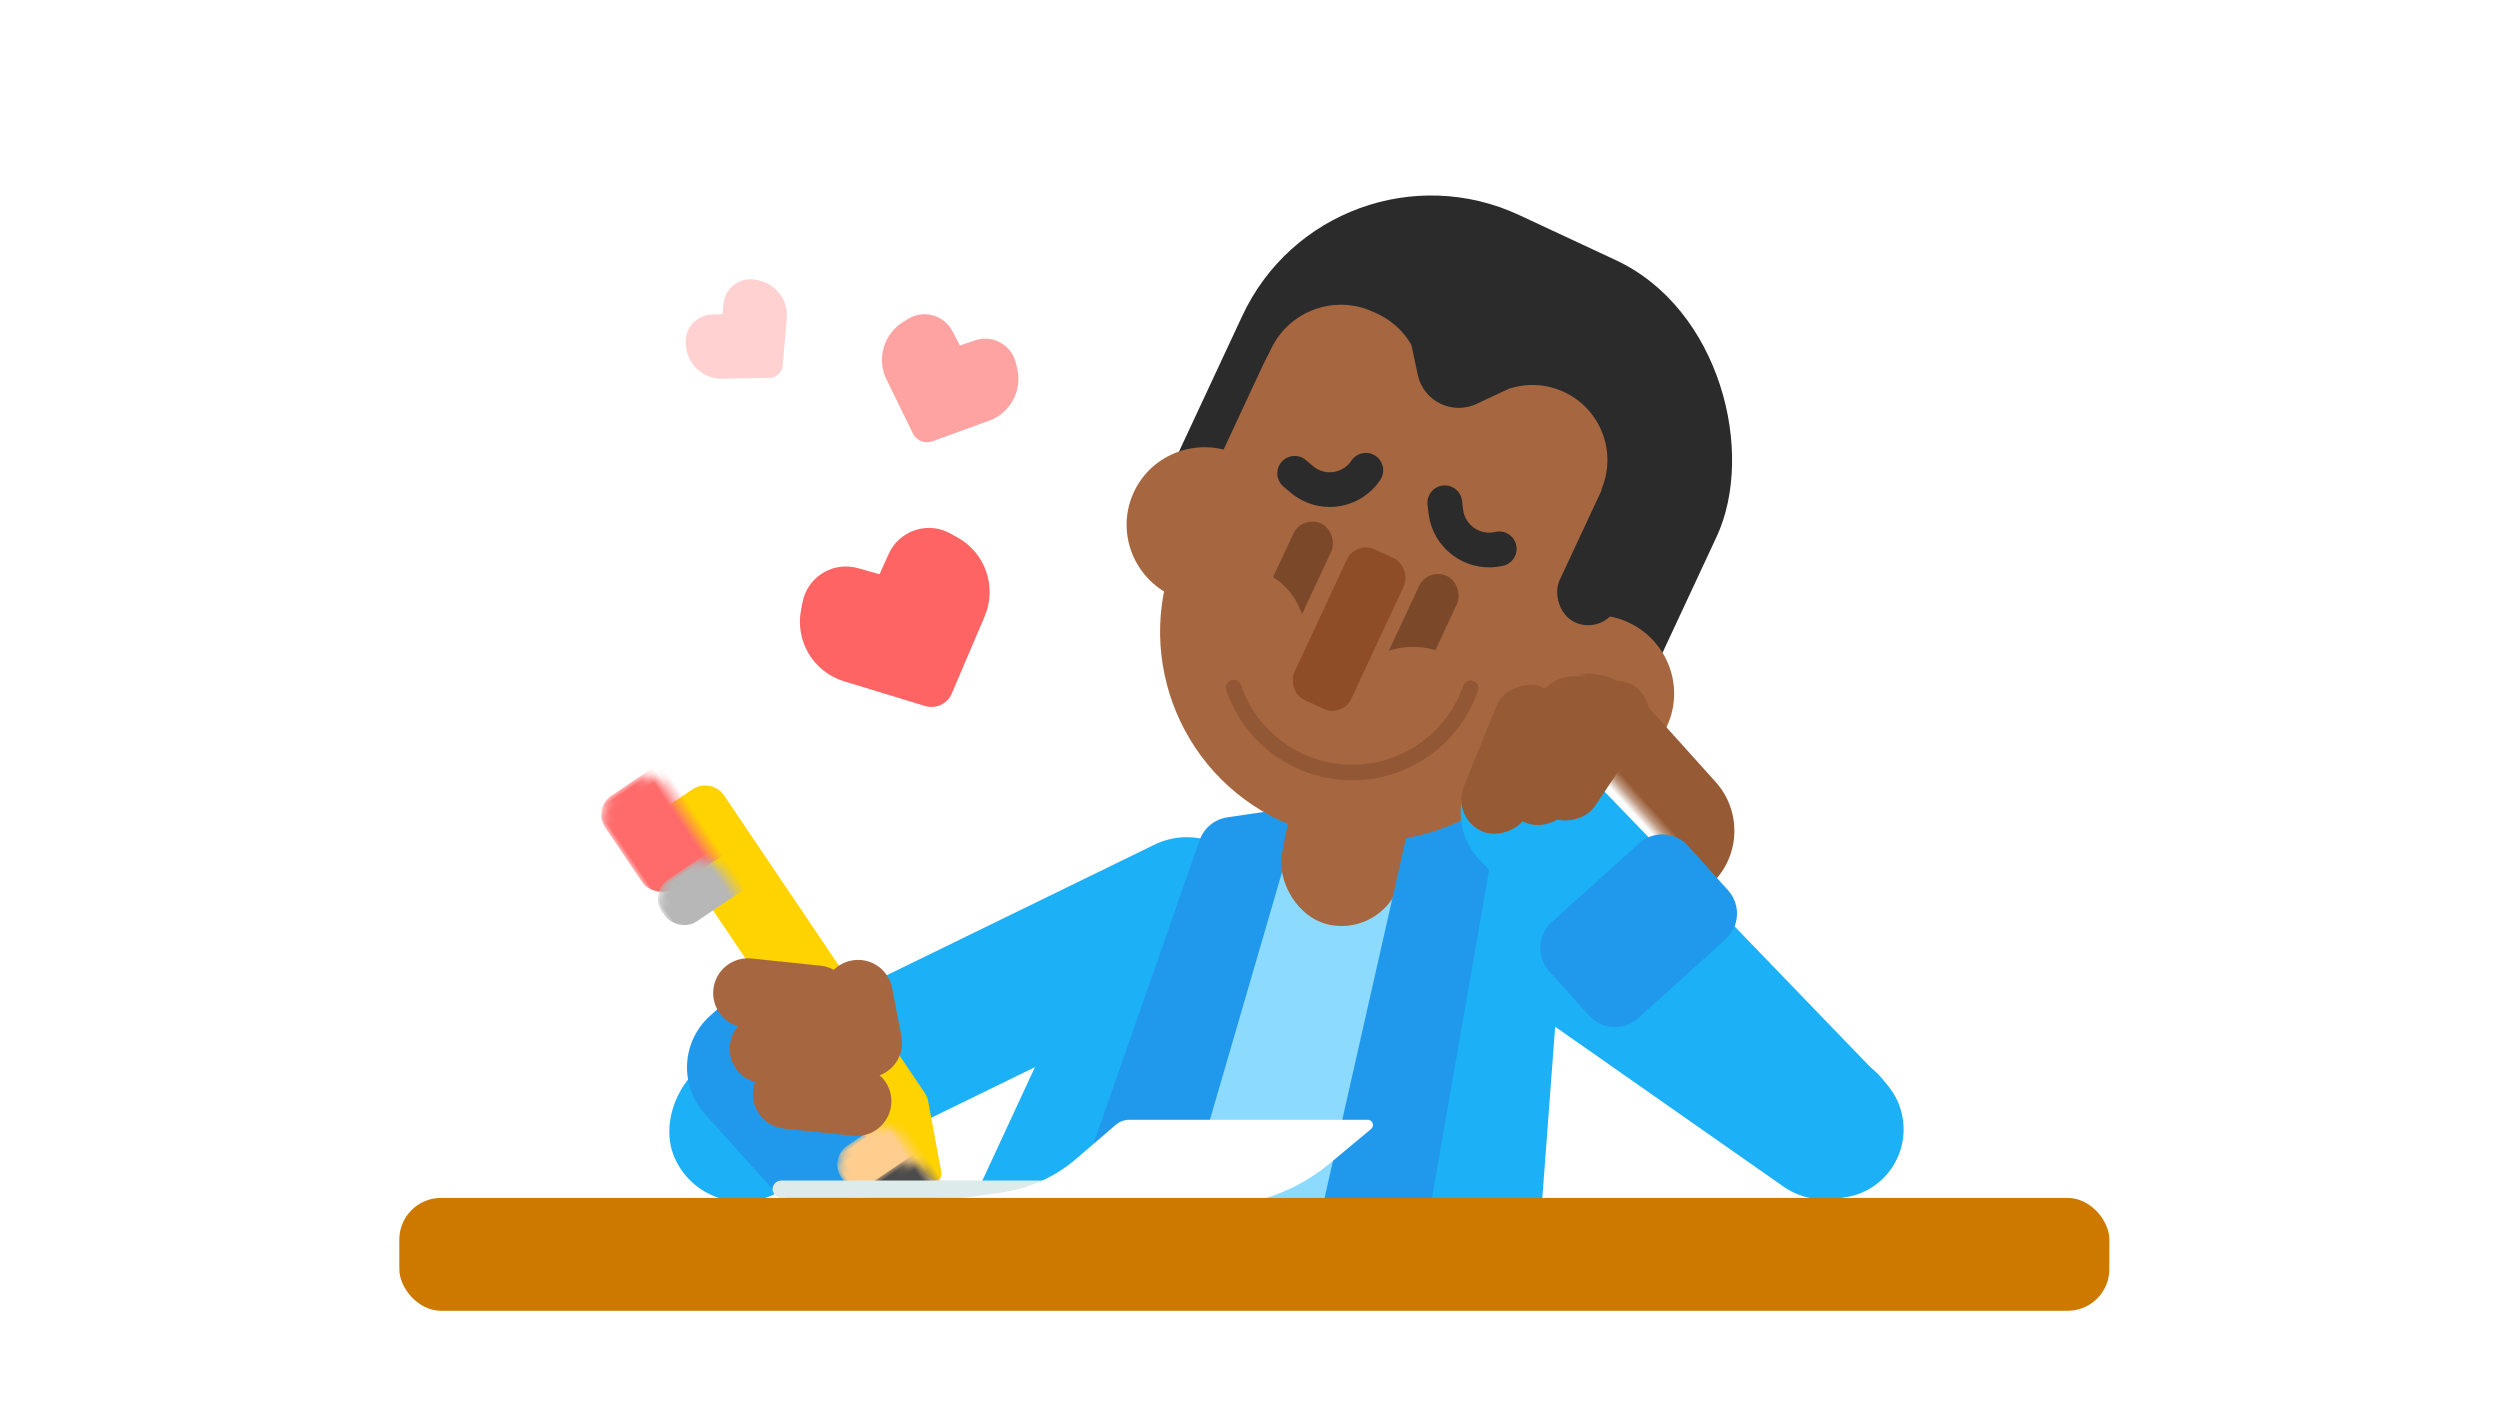 <?xml version="1.0" encoding="UTF-8"?>
<svg width="288px" height="164px" viewBox="0 0 288 164" version="1.1" xmlns="http://www.w3.org/2000/svg" xmlns:xlink="http://www.w3.org/1999/xlink">
    <!-- Generator: Sketch 52.2 (67145) - http://www.bohemiancoding.com/sketch -->
    <title>Dear Juan, how are you? Copy 5</title>
    <desc>Created with Sketch.</desc>
    <defs>
        <rect id="path-1" x="28.6" y="-12.558" width="17" height="74" rx="8.5"></rect>
        <path d="M32.312,-7.512 L32.312,-7.512 C36.674,-7.515 40.213,-3.982 40.216,0.38 C40.216,0.384 40.216,0.387 40.216,0.39 L40.187,51.122 C40.184,55.492 36.643,59.033 32.274,59.037 L32.274,59.037 C27.912,59.04 24.373,55.506 24.37,51.144 C24.37,51.141 24.37,51.137 24.37,51.134 L24.399,0.402 C24.402,-3.967 27.943,-7.509 32.312,-7.512 Z" id="path-3"></path>
        <path d="M2.64,2.27373675e-13 L5.818,2.26485497e-13 C7.276,2.26217661e-13 8.458,1.182 8.458,2.64 L8.458,43.942 C8.458,44.304 8.384,44.662 8.239,44.994 L4.889,52.697 C4.731,53.062 4.307,53.229 3.942,53.07 C3.775,52.998 3.642,52.864 3.569,52.697 L0.219,44.994 C0.075,44.662 2.58786128e-14,44.304 2.48689958e-14,43.942 L0,2.64 C-8.26053553e-16,1.182 1.182,2.27197422e-13 2.64,2.26929586e-13 Z" id="path-5"></path>
    </defs>
    <g id="Dear-Juan,-how-are-you?-Copy-5" stroke="none" stroke-width="1" fill="none" fill-rule="evenodd">
        <rect fill="#FFFFFF" x="0" y="0" width="288" height="164"></rect>
        <g id="Rectangle" transform="translate(74, 93)">
            <mask id="mask-2" fill="white">
                <use xlink:href="#path-1"></use>
            </mask>
            <use id="Mask" fill="#1CB0F6" fill-rule="nonzero" transform="translate(37.1, 24.442) rotate(64) translate(-37.1, -24.442) " xlink:href="#path-1"></use>
        </g>
        <rect id="Rectangle" fill="#2099ED" fill-rule="nonzero" transform="translate(91.937, 126.058) rotate(-42) translate(-91.937, -126.058) " x="82.437" y="112.558" width="19" height="27" rx="8"></rect>
        <path d="M192.505,87.321 L192.705,87.321 C197.344,87.321 201.105,91.082 201.105,95.721 L201.105,138.921 C201.105,143.561 197.344,147.321 192.705,147.321 L192.505,147.321 C187.866,147.321 184.105,143.561 184.105,138.921 L184.105,95.721 C184.105,91.082 187.866,87.321 192.505,87.321 Z" id="Rectangle-Copy-6" fill="#1CB0F6" fill-rule="nonzero" transform="translate(192.605, 117.321) rotate(125) translate(-192.605, -117.321) "></path>
        <path d="M139.309,99.178 L165.601,98.299 C168.806,98.192 171.529,100.624 171.783,103.821 L172.026,106.892 C172.288,110.195 169.822,113.085 166.519,113.347 C166.511,113.348 166.503,113.349 166.494,113.349 L134.462,115.755 C131.157,116.003 128.277,113.525 128.029,110.221 C127.979,109.548 128.042,108.872 128.216,108.221 L128.294,107.929 C129.638,102.905 134.111,99.352 139.309,99.178 Z" id="Rectangle" fill="#1CB0F6" fill-rule="nonzero" transform="translate(150.029, 107.034) rotate(11) translate(-150.029, -107.034) "></path>
        <path d="M153.219,99 L153.219,99 C162.671,99 170.333,106.662 170.333,116.114 C170.333,118.197 169.953,120.262 169.212,122.208 L161.671,142 L115,142 L121.003,122.713 C125.393,108.609 138.447,99 153.219,99 Z" id="Rectangle-Copy-7" fill="#8DDAFF" fill-rule="nonzero"></path>
        <path d="M161,101 L175.846,105.688 C178.28,106.457 179.865,108.799 179.674,111.344 L177.382,141.911 C177.166,144.781 174.775,147 171.897,147 L159.539,147 C156.502,147 154.039,144.538 154.039,141.5 C154.039,141.184 154.066,140.869 154.12,140.558 L161,101 Z" id="Rectangle" fill="#1CB0F6" fill-rule="nonzero"></path>
        <path d="M130.152,103.219 L144.141,98.143 C144.66,97.954 145.234,98.223 145.422,98.742 C145.495,98.942 145.501,99.161 145.441,99.365 L133.162,141.054 C132.473,143.394 130.325,145 127.886,145 L117.611,145 C114.573,145 112.111,142.538 112.111,139.5 C112.111,138.701 112.285,137.912 112.62,137.187 L127.038,106.077 C127.654,104.748 128.774,103.719 130.152,103.219 Z" id="Rectangle-Copy-21" fill="#1CB0F6" fill-rule="nonzero"></path>
        <path d="M130.203,92.198 L135.465,93.745 C136.892,94.165 137.968,95.342 138.259,96.801 L145.669,133.972 C146.068,135.972 144.898,137.951 142.955,138.567 L138.935,139.841 C136.83,140.509 134.581,139.343 133.914,137.237 C133.848,137.029 133.799,136.817 133.768,136.601 L127.66,94.403 C127.501,93.31 128.259,92.295 129.352,92.137 C129.637,92.096 129.927,92.117 130.203,92.198 Z" id="Rectangle-Copy-8" fill="#2099ED" fill-rule="nonzero" transform="translate(136.856, 116.379) scale(-1, 1) rotate(-8) translate(-136.856, -116.379) "></path>
        <rect id="Rectangle" fill="#A66740" fill-rule="nonzero" transform="translate(155.22, 96.238) rotate(11) translate(-155.22, -96.238) " x="148.22" y="85.738" width="14" height="21" rx="7"></rect>
        <path d="M157.998,93.398 L160.086,93.398 C161.998,93.398 163.643,94.751 164.011,96.627 L172.13,137.976 C172.523,139.973 171.354,141.945 169.414,142.56 L165.384,143.837 C163.278,144.505 161.03,143.339 160.362,141.233 C160.297,141.026 160.248,140.813 160.217,140.598 L154.04,97.972 C153.723,95.785 155.238,93.756 157.425,93.439 C157.615,93.412 157.806,93.398 157.998,93.398 Z" id="Rectangle" fill="#2099ED" fill-rule="nonzero" transform="translate(163.102, 118.712) rotate(21) translate(-163.102, -118.712) "></path>
        <g id="head" transform="translate(165.503, 61.72) rotate(25) translate(-165.503, -61.72) translate(131.503, 24.22)" fill-rule="nonzero">
            <rect id="Rectangle-Copy-9" fill="#2B2B2B" x="3" y="-5.45696821e-12" width="60.276" height="65.804" rx="24"></rect>
            <path d="M26.558,9.048 L31.834,9.048 C45.089,9.048 55.834,19.793 55.834,33.048 L55.834,50.851 C55.834,64.106 45.089,74.851 31.834,74.851 L31.558,74.851 C18.303,74.851 7.558,64.106 7.558,50.851 L7.558,28.048 C7.558,17.554 16.065,9.048 26.558,9.048 Z" id="Rectangle" fill="#A66740"></path>
            <ellipse id="Oval" fill="#A66740" cx="58.265" cy="46.186" rx="9.052" ry="8.973"></ellipse>
            <ellipse id="Oval-Copy" fill="#A66740" cx="9.311" cy="47.678" rx="9.052" ry="8.973"></ellipse>
            <rect id="Rectangle-Copy-11" fill="#7C482A" x="18.932" y="41.844" width="4.828" height="13.161" rx="2.414"></rect>
            <rect id="Rectangle-Copy-12" fill="#7C482A" x="34.608" y="41.198" width="4.828" height="13.161" rx="2.414"></rect>
            <ellipse id="Oval-Copy-2" fill="#A66740" cx="17.853" cy="57.684" rx="8.052" ry="7.982"></ellipse>
            <ellipse id="Oval-Copy-3" fill="#A66740" cx="40.783" cy="58.38" rx="9.052" ry="8.973"></ellipse>
            <rect id="Rectangle" fill="#8E4D27" x="25.784" y="41.935" width="7.241" height="19.143" rx="2.4"></rect>
            <path d="M20.185,63.235 L20.413,63.463 C26.057,69.094 35.198,69.084 40.829,63.44 C43.89,60.371 45.411,56.09 44.971,51.777" id="Path" stroke="#925735" stroke-width="1.8" stroke-linecap="round" stroke-linejoin="round"></path>
            <rect id="Rectangle-Copy-16" fill="#2B2B2B" x="49" y="12" width="7.276" height="27.804" rx="3.638"></rect>
            <path d="M6.906,13.474 L31.678,5.316 L55.705,13.423 C56.169,13.58 56.452,14.049 56.373,14.533 L54.512,25.89 C54.423,26.435 53.909,26.804 53.364,26.715 C53.271,26.7 53.18,26.671 53.095,26.631 L39.761,20.285 L18.626,19.467 L7.422,24.203 C6.913,24.418 6.326,24.18 6.111,23.671 C6.056,23.541 6.03,23.401 6.032,23.261 L6.219,14.402 C6.228,13.978 6.503,13.606 6.906,13.474 Z" id="Rectangle-Copy-17" fill="#2B2B2B"></path>
            <path d="M40.309,16.289 L40.309,16.289 C45.08,16.289 48.947,20.157 48.947,24.927 L48.947,25.455 C48.947,30.225 45.08,34.093 40.309,34.093 L40.309,34.093 C35.539,34.093 31.671,30.225 31.671,25.455 L31.671,24.927 C31.671,20.157 35.539,16.289 40.309,16.289 Z" id="Rectangle-Copy-18" fill="#A66740"></path>
            <path d="M16.521,17.208 L16.993,17.208 C21.909,17.208 25.895,21.194 25.895,26.11 L25.895,26.11 C25.895,31.027 21.909,35.012 16.993,35.012 L16.521,35.012 C11.604,35.012 7.619,31.027 7.619,26.11 L7.619,26.11 C7.619,21.194 11.604,17.208 16.521,17.208 Z" id="Rectangle-Copy-19" fill="#A66740"></path>
            <path d="M22.023,18.734 L34.315,18.702 L31.758,21.778 C30.813,22.915 29.402,23.559 27.924,23.528 L27.924,23.528 C26.448,23.498 25.068,22.79 24.181,21.609 L22.023,18.734 Z" id="Rectangle-Copy-20" fill="#2B2B2B"></path>
            <path d="M24.339,36.125 L24.339,36.125 C22.586,38.248 19.443,38.548 17.32,36.794 C17.168,36.669 17.024,36.535 16.888,36.393 L16.146,35.615" id="Path-93" stroke="#2B2B2B" stroke-width="4" stroke-linecap="round" transform="translate(20.243, 36.776) rotate(-31) translate(-20.243, -36.776) "></path>
            <path d="M41.12,34.95 L41.12,34.95 C39.343,37.089 36.168,37.382 34.029,35.605 C33.882,35.483 33.743,35.353 33.611,35.215 L32.914,34.487" id="Path-93-Copy" stroke="#2B2B2B" stroke-width="4" stroke-linecap="round" transform="translate(37.017, 35.627) rotate(12) translate(-37.017, -35.627) "></path>
        </g>
        <g id="Rectangle-Copy-15" transform="translate(194.038, 111.636) rotate(12) translate(-194.038, -111.636) translate(161.538, 86.136)">
            <mask id="mask-4" fill="white">
                <use xlink:href="#path-3"></use>
            </mask>
            <use id="Mask" fill="#1CB0F6" fill-rule="nonzero" transform="translate(32.293, 25.762) rotate(-56) translate(-32.293, -25.762) " xlink:href="#path-3"></use>
            <path d="M8.808,-1.929 L24.566,-1.949 C29.206,-1.955 32.971,1.801 32.977,6.441 C32.977,6.445 32.977,6.449 32.977,6.454 L32.973,19.532 C32.971,24.167 29.217,27.924 24.583,27.93 L8.825,27.949 C4.186,27.955 0.42,24.199 0.414,19.56 C0.414,19.556 0.414,19.551 0.414,19.547 L0.418,6.468 C0.42,1.834 4.174,-1.924 8.808,-1.929 Z" fill="#965A34" fill-rule="nonzero" mask="url(#mask-4)" transform="translate(16.696, 13) rotate(-54) translate(-16.696, -13) "></path>
        </g>
        <path d="M181.986,99.786 L195.544,99.773 C197.754,99.771 199.546,101.56 199.548,103.769 C199.548,103.771 199.548,103.773 199.548,103.775 L199.545,110.664 C199.544,112.871 197.756,114.661 195.549,114.663 L181.991,114.675 C179.781,114.677 177.989,112.888 177.987,110.679 C177.987,110.677 177.987,110.676 177.987,110.674 L177.99,103.784 C177.991,101.577 179.779,99.788 181.986,99.786 Z" id="Rectangle-Copy-22" fill="#2099ED" fill-rule="nonzero" transform="translate(188.767, 107.224) rotate(-42) translate(-188.767, -107.224) "></path>
        <g id="Group" transform="translate(74, 84)">
            <g id="pencil" transform="translate(19.472, 29.714) rotate(-11) translate(-19.472, -29.714) translate(4.972, 2.714)">
                <g transform="translate(14.28, 27.041) rotate(-23) translate(-14.28, -27.041) translate(10.051, 0.541)" id="Rectangle">
                    <g>
                        <mask id="mask-6" fill="white">
                            <use xlink:href="#path-5"></use>
                        </mask>
                        <use id="Mask" fill="#FFD300" fill-rule="nonzero" xlink:href="#path-5"></use>
                        <rect fill="#FFCE8E" fill-rule="nonzero" mask="url(#mask-6)" x="-4.958" y="44.005" width="18.083" height="12.885" rx="2.64"></rect>
                        <rect id="Rectangle-Copy-2" fill="#FF6B6B" fill-rule="nonzero" mask="url(#mask-6)" x="-4.958" y="-4.619" width="18.083" height="12.885" rx="2.64"></rect>
                        <rect id="Rectangle-Copy-14" fill="#B7B7B7" fill-rule="nonzero" mask="url(#mask-6)" x="-4.958" y="7.05" width="18.083" height="5.835" rx="2.64"></rect>
                        <rect id="Rectangle-Copy" fill="#4B4B4B" fill-rule="nonzero" mask="url(#mask-6)" x="-4.958" y="49.11" width="18.083" height="12.885" rx="2.64"></rect>
                    </g>
                </g>
                <path d="M9.286,35.749 L17.293,35.742 C19.496,35.74 21.284,37.524 21.286,39.727 C21.286,39.73 21.286,39.732 21.286,39.734 L21.286,39.734 C21.284,41.943 19.494,43.733 17.286,43.734 L9.279,43.741 C7.075,43.743 5.288,41.959 5.286,39.756 C5.286,39.753 5.286,39.751 5.286,39.749 L5.286,39.749 C5.288,37.54 7.077,35.75 9.286,35.749 Z" id="Rectangle" fill="#A66740" fill-rule="nonzero" transform="translate(13.286, 39.742) rotate(17) translate(-13.286, -39.742) "></path>
                <path d="M7.66,30.103 L15.667,30.096 C17.87,30.094 19.658,31.878 19.66,34.082 C19.66,34.084 19.66,34.086 19.66,34.089 L19.66,34.089 C19.658,36.297 17.868,38.087 15.66,38.089 L7.653,38.096 C5.45,38.098 3.662,36.313 3.66,34.11 C3.66,34.107 3.66,34.105 3.66,34.103 L3.66,34.103 C3.662,31.894 5.452,30.105 7.66,30.103 Z" id="Rectangle-Copy-3" fill="#A66740" fill-rule="nonzero" transform="translate(11.66, 34.096) rotate(17) translate(-11.66, -34.096) "></path>
                <path d="M7.016,23.443 L15.023,23.436 C17.226,23.434 19.014,25.219 19.016,27.422 C19.016,27.425 19.016,27.427 19.016,27.429 L19.016,27.429 C19.014,29.638 17.224,31.427 15.016,31.429 L7.009,31.436 C4.805,31.438 3.018,29.654 3.016,27.45 C3.016,27.448 3.016,27.446 3.016,27.443 L3.016,27.443 C3.018,25.235 4.807,23.445 7.016,23.443 Z" id="Rectangle-Copy-4" fill="#A66740" fill-rule="nonzero" transform="translate(11.016, 27.436) rotate(17) translate(-11.016, -27.436) "></path>
                <path d="M16.774,27.706 L22.437,27.71 C24.646,27.711 26.437,29.501 26.438,31.71 L26.438,31.71 C26.44,33.916 24.653,35.705 22.447,35.707 C22.445,35.707 22.444,35.707 22.442,35.707 L16.779,35.703 C14.569,35.702 12.779,33.912 12.778,31.703 L12.778,31.703 C12.776,29.497 14.563,27.708 16.769,27.706 C16.77,27.706 16.772,27.706 16.774,27.706 Z" id="Rectangle-Copy-5" fill="#A66740" fill-rule="nonzero" transform="translate(19.608, 31.707) rotate(-90) translate(-19.608, -31.707) "></path>
            </g>
        </g>
        <rect id="Rectangle" fill="#DDEBEB" fill-rule="nonzero" x="89" y="136" width="53" height="2" rx="1"></rect>
        <rect id="Rectangle-Copy-5" fill="#965A34" fill-rule="nonzero" transform="translate(174.214, 87.469) rotate(-68) translate(-174.214, -87.469) " x="165.214" y="83.469" width="18" height="8" rx="4"></rect>
        <rect id="Rectangle-Copy-10" fill="#965A34" fill-rule="nonzero" transform="translate(179.214, 86.469) rotate(-68) translate(-179.214, -86.469) " x="170.214" y="82.469" width="18" height="8" rx="4"></rect>
        <rect id="Rectangle-Copy-13" fill="#965A34" fill-rule="nonzero" transform="translate(183.214, 86.469) rotate(-56) translate(-183.214, -86.469) " x="174.214" y="82.469" width="18" height="8" rx="4"></rect>
        <path d="M130.099,129 L157.564,129 C157.895,129 158.164,129.269 158.164,129.6 C158.164,129.778 158.085,129.947 157.948,130.061 L153.219,134 C149.341,137.231 144.453,139 139.405,139 L104,139 L115.389,137.384 C118.563,136.934 121.542,135.585 123.974,133.496 L128.535,129.579 C128.971,129.205 129.525,129 130.099,129 Z" id="Rectangle" fill="#FFFFFF" fill-rule="nonzero"></path>
        <g id="hearts" transform="translate(78, 31)" fill="#FF6464" fill-rule="nonzero">
            <path d="M5.159,5.244 L5.25,4.005 C5.376,2.289 6.869,1.001 8.584,1.127 C8.673,1.134 8.762,1.144 8.851,1.158 L9.143,1.205 C11.216,1.539 12.704,3.381 12.594,5.478 L12.307,10.924 C12.265,11.719 11.629,12.355 10.834,12.397 L5.396,12.683 C3.299,12.794 1.455,11.305 1.122,9.231 L1.075,8.936 C0.802,7.238 1.957,5.64 3.655,5.367 C3.743,5.352 3.832,5.342 3.921,5.336 L5.159,5.244 Z" id="Rectangle-198" opacity="0.3" transform="translate(6.817, 6.904) rotate(2) translate(-6.817, -6.904) "></path>
            <path d="M29.435,9.439 L29.571,7.601 C29.718,5.6 31.46,4.097 33.461,4.245 C33.565,4.253 33.669,4.265 33.771,4.281 L34.414,4.385 C37.002,4.801 38.86,7.102 38.722,9.721 L38.355,16.66 C38.306,17.588 37.565,18.329 36.637,18.378 L29.736,18.744 C27.113,18.884 24.807,17.021 24.392,14.428 L24.287,13.772 C23.969,11.791 25.318,9.927 27.3,9.61 C27.401,9.594 27.504,9.582 27.606,9.574 L29.435,9.439 Z" id="Rectangle-198-Copy" opacity="0.6" transform="translate(31.485, 11.493) rotate(67) translate(-31.485, -11.493) "></path>
            <path d="M22.168,35.966 L22.361,33.403 C22.571,30.602 25.012,28.501 27.813,28.711 C27.953,28.722 28.093,28.738 28.232,28.76 L29.167,28.909 C32.8,29.487 35.409,32.716 35.211,36.39 L34.691,46.028 C34.621,47.326 33.584,48.362 32.287,48.431 L22.537,48.952 C18.877,49.148 15.66,46.551 15.079,42.932 L14.935,42.037 C14.49,39.264 16.377,36.654 19.151,36.209 C19.293,36.186 19.437,36.169 19.581,36.158 L22.168,35.966 Z" id="Rectangle-198-Copy-2" transform="translate(25.046, 38.829) rotate(20) translate(-25.046, -38.829) "></path>
        </g>
        <rect id="Rectangle" fill="#CD7900" fill-rule="nonzero" x="46" y="138" width="197" height="13" rx="4.8"></rect>
    </g>
</svg>